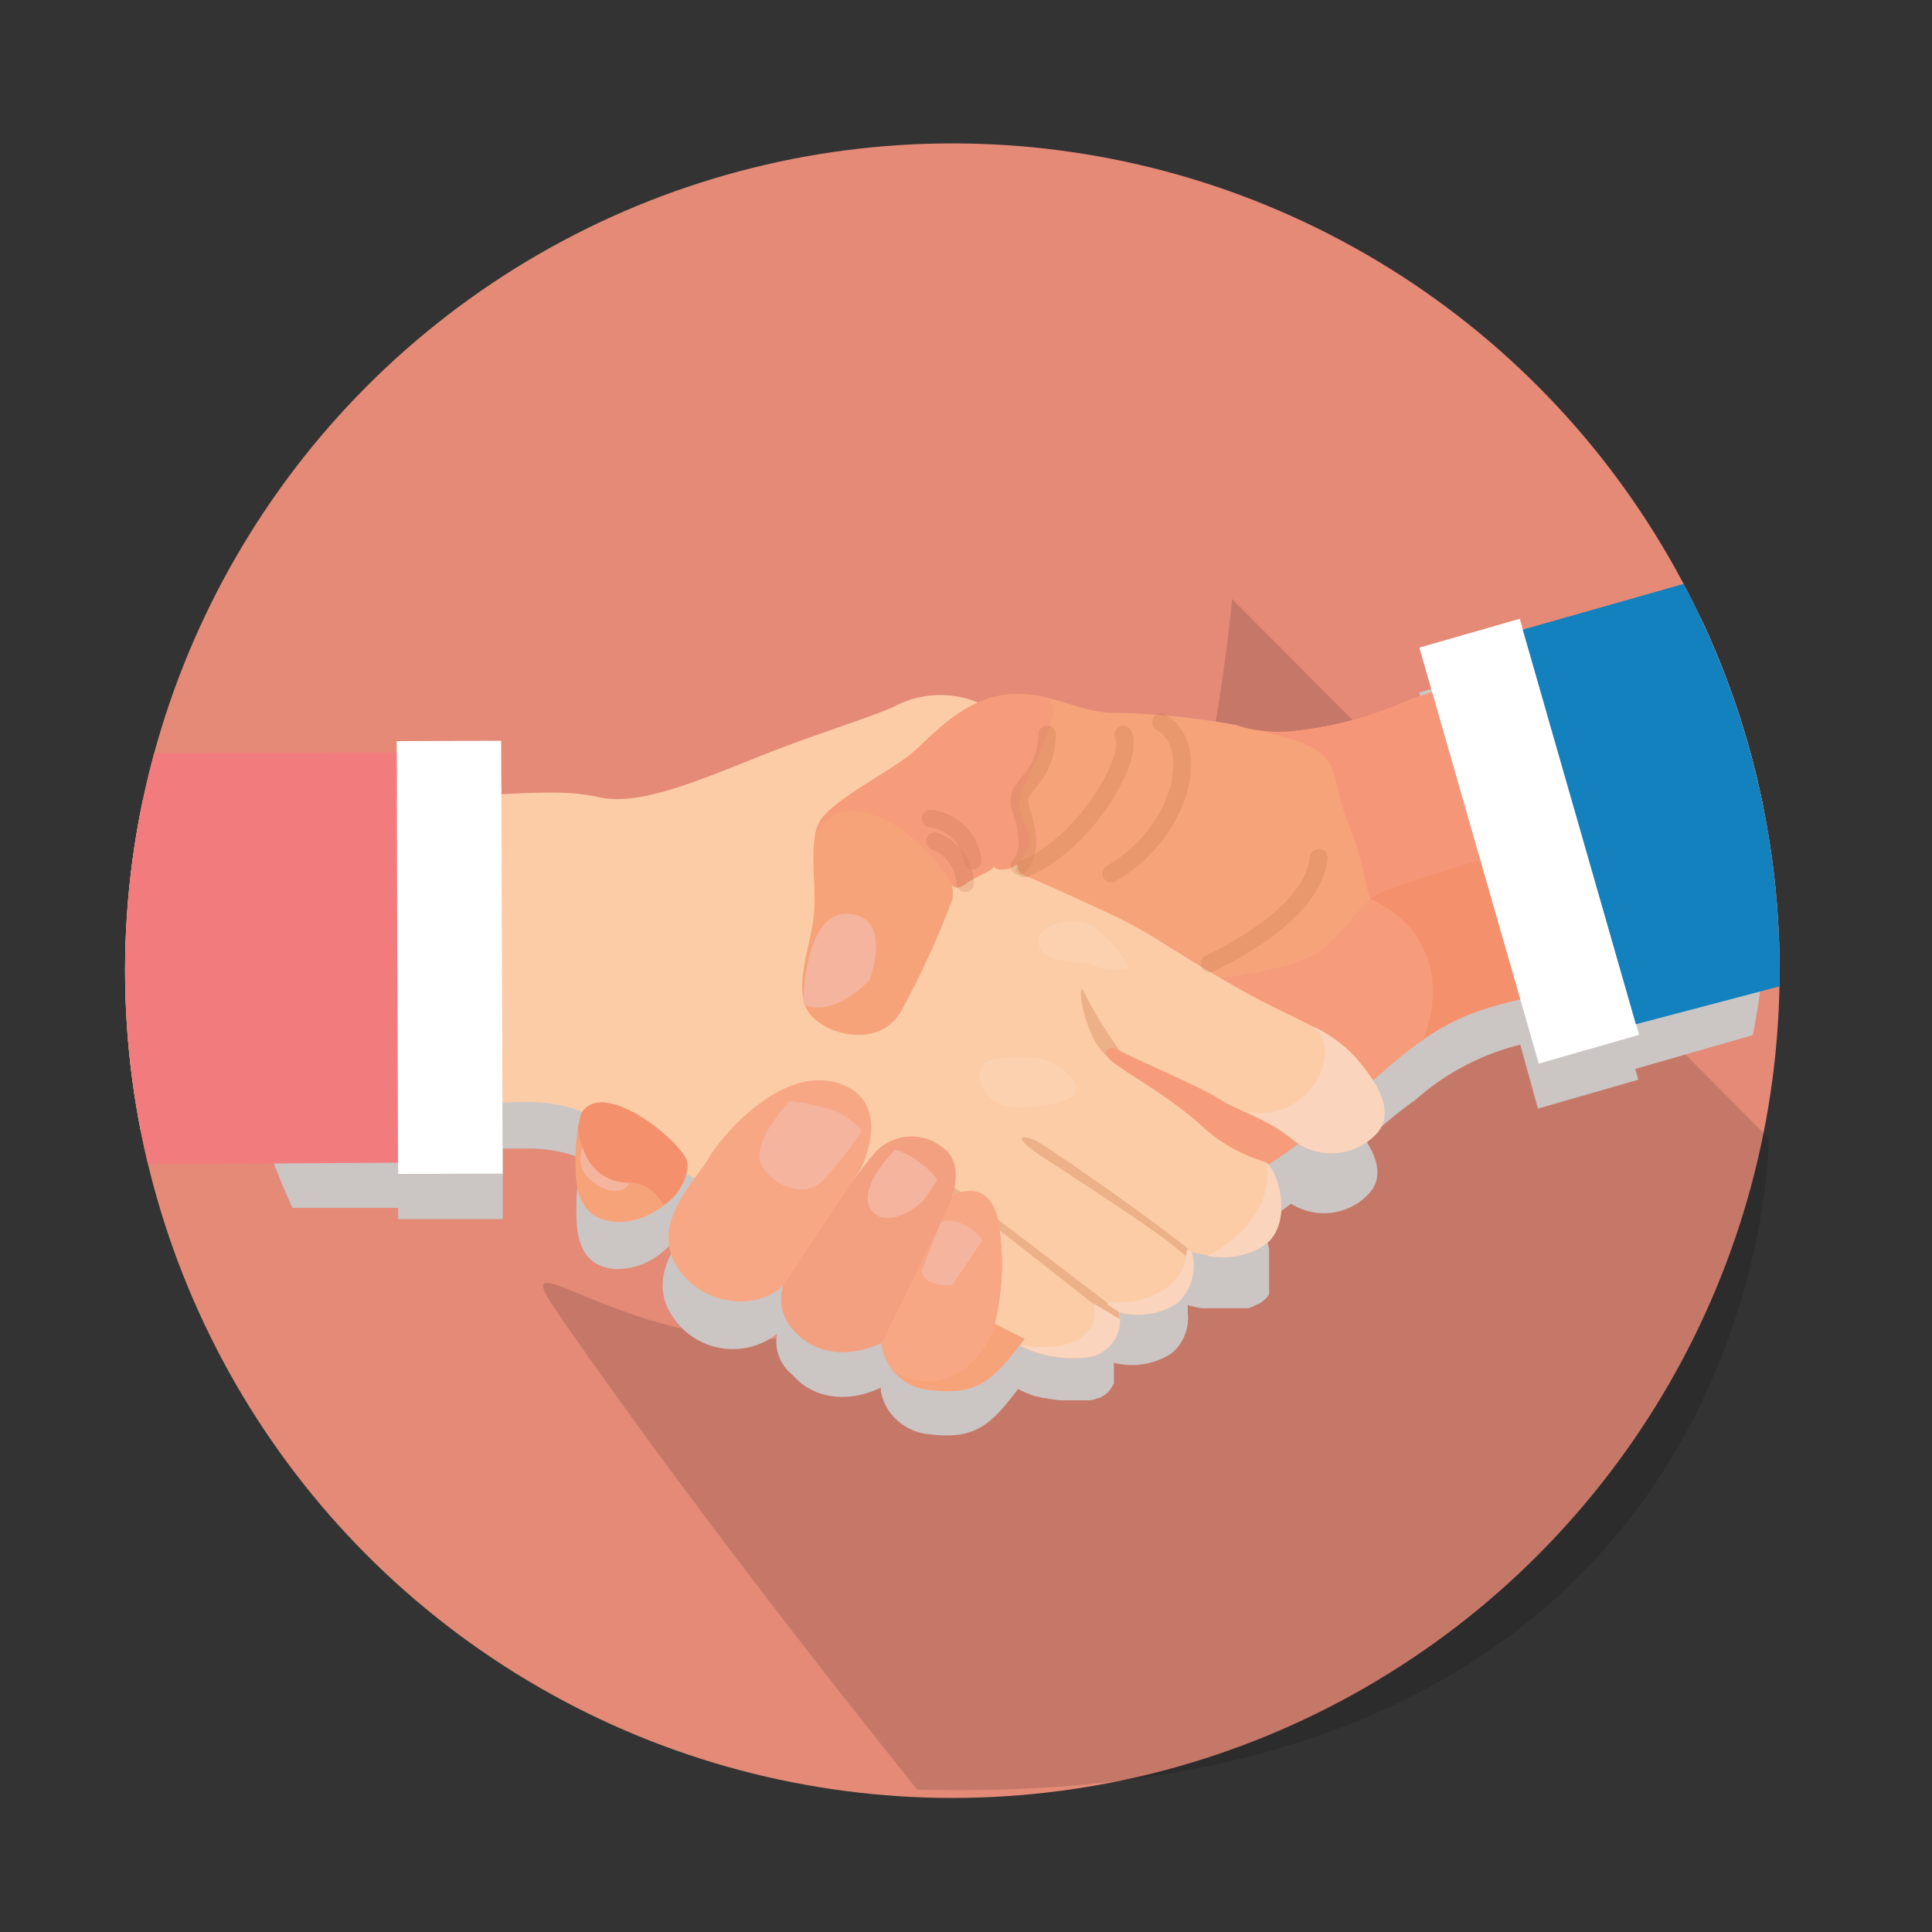 <svg xmlns="http://www.w3.org/2000/svg" xmlns:xlink="http://www.w3.org/1999/xlink" viewBox="0 0 109.67 109.67"><rect x="0" y="0" width="109.67" height="109.67" fill="#333333" stroke="none"/><defs><style>.cls-1,.cls-18{fill:none;}.cls-2{isolation:isolate;}.cls-3{fill:#e48a77;}.cls-4{fill:#020202;opacity:0.13;}.cls-5{clip-path:url(#clip-path);}.cls-6{fill:#cbc5c4;mix-blend-mode:multiply;}.cls-7{fill:#f4916c;}.cls-8{fill:#f69c7b;}.cls-9{fill:#fccca7;}.cls-10{fill:#ecb189;}.cls-11{fill:#fad4bc;}.cls-12{fill:#f7a379;}.cls-13{fill:#f8a785;}.cls-14{fill:#f3a081;}.cls-15{fill:#f69679;}.cls-16{fill:#f5b49e;}.cls-17{opacity:0.42;}.cls-18{stroke:#af6038;stroke-linecap:round;stroke-miterlimit:10;opacity:0.44;}.cls-19{fill:#fcd7bf;opacity:0.39;}.cls-20{fill:#fff;}.cls-21{fill:#1381be;}.cls-22{fill:#f27c7d;}</style><clipPath id="clip-path"><circle class="cls-1" cx="54.06" cy="55.1" r="46.96"/></clipPath></defs><g class="cls-2"><g id="Layer_1" data-name="Layer 1"><circle class="cls-3" cx="54.06" cy="55.1" r="46.96"/><path class="cls-4" d="M100.41,64.62,69.94,34s-2.3,27.57-13.81,37.24c-14.24,12-29-3.28-24.47,3.29,8.58,12.46,20.41,27.06,20.41,27.06C100.41,102.87,100.41,64.62,100.41,64.62Z"/><g class="cls-5"><path class="cls-6" d="M86.26,37.67l-5.7,1.64.73,2.53c-.63.2-1.11.36-1.41.48A21.53,21.53,0,0,1,73.55,44l-.34,0h-.07l-.31,0h-.65l-.27,0h0l-.29,0h0L71,43.89h0c-.26,0-.53-.12-.85-.2a42.51,42.51,0,0,0-7-.68,21.79,21.79,0,0,1-4-.93H59L58.73,42l-.07,0-.36,0h-.93L57,42a5.7,5.7,0,0,0-1.47.43,5.82,5.82,0,0,0-4.77.25c-1.54.69-4.44,1.54-7.86,2.91S36.2,48.3,34,47.79a20.26,20.26,0,0,0-5.53-.16v-3l-5.93,0v.64l-9.56,0a45.21,45.21,0,0,0-.29,5.1A43.68,43.68,0,0,0,16.6,68.57l6,0v.63l5.94,0,0-4c.61,0,1.08,0,1.36,0a8.13,8.13,0,0,1,3.23.6s-.05,0-.06.08-.1.33-.19.81h0a9.08,9.08,0,0,0-.16,1.59c0,1.19-.17,3.59,2.23,3.76A4,4,0,0,0,37.69,71h0l.17-.14,0,0,.1-.1.06-.06.09-.09.06-.06.08-.09.06-.06.07-.1,0-.06a.86.86,0,0,0,.07-.1l0-.06a.61.61,0,0,0,.07-.1l0-.06a2.29,2.29,0,0,0,.16-.31l0,0,0-.1s0,0,0-.06l0-.1,0,0,.45.23c-1,1.29-2.14,3.09-1.11,4.89a4.09,4.09,0,0,0,6.09,1.25A2.39,2.39,0,0,0,45,78.05c1,1.2,2.91,1.71,5,.72h0v0l0,.19v0a3,3,0,0,0,.19.63h0a3,3,0,0,0,.34.6h0a3.13,3.13,0,0,0,2.26,1.23c2.59.32,3.49-.58,5-2.57l.27.13h0a5.7,5.7,0,0,0,.76.29l.07,0,.34.09.09,0a7.6,7.6,0,0,0,.89.13H61l.52,0,.28,0,.07,0,.24-.05h0l.22-.08.06,0,.18-.09h0l.17-.11,0,0,.13-.11,0,0,.12-.13,0,0,.09-.12,0,0a1.09,1.09,0,0,0,.08-.15l0,0a.83.83,0,0,0,.07-.13v0a1,1,0,0,0,0-.16v0a.74.74,0,0,0,0-.14v0l0-.15v0a.59.59,0,0,0,0-.13h0s0-.1,0-.14v0a.17.17,0,0,1,0-.07h0v-.1h0v-.08h0v-.08a.45.45,0,0,1,0-.11h0a.28.28,0,0,1,0,0,4.16,4.16,0,0,0,3.25-.52,2.6,2.6,0,0,0,.94-2.34h0a.15.15,0,0,0,0-.07v0a.51.51,0,0,0,0-.13v0a.28.28,0,0,1,0-.09v0s0-.06,0-.08h0v-.05h0a5.26,5.26,0,0,0,.81.18h0l.16,0h0l.16,0h.88l.21,0H70l.15,0h.07l.17,0h0l.21,0,.05,0,.16,0,.07,0,.15-.06,0,0a1.21,1.21,0,0,0,.2-.09l0,0,.15-.08.06,0,.14-.09,0,0,.18-.14a.8.8,0,0,0,.13-.13s0,0,0,0a.39.39,0,0,0,.08-.1.1.1,0,0,0,0,0l.07-.09,0-.07a.41.41,0,0,0,0-.09l0-.06,0-.1,0-.07a.36.36,0,0,0,0-.09l0-.08,0-.09a.24.24,0,0,0,0-.08l0-.1a.19.19,0,0,1,0-.07.43.43,0,0,1,0-.11.17.17,0,0,1,0-.07s0-.07,0-.11a.19.19,0,0,0,0-.08.34.34,0,0,0,0-.1.22.22,0,0,1,0-.08v-.37s0-.07,0-.1v-.08a.34.34,0,0,1,0-.1.22.22,0,0,1,0-.08.28.28,0,0,1,0-.09s0-.06,0-.09,0,0,0-.08,0-.06,0-.09v-.06a4.71,4.71,0,0,0-.27-.85h0s0-.09,0-.13h0a.37.37,0,0,0,0-.11h0l-.06-.1h0l-.06-.1h0l-.06-.08h0l0,0c.59-.39,1.16-.78,1.7-1.19a3.49,3.49,0,0,0,4.53-.7c.68-.9.32-1.94-.29-2.89.77-.69,1.52-1.34,2.26-1.9l.28-.21h0l.27-.19A14.06,14.06,0,0,1,86.3,59.3l1,3.63L93,61.29l-.86-3h0l.68,2.39,6.68-1.92A44.16,44.16,0,0,0,97.6,35.08l-11.16,3.2Zm-28.46,14h0a.43.43,0,0,1,0-.05A.43.43,0,0,0,57.8,51.67Zm.1-.26h0ZM84,51.3h0Z"/><path class="cls-7" d="M78.17,50.72c-1.2.86-1.88,2.22-3.25,3.25s-5.64,1.54-5.64,1.54a51.72,51.72,0,0,0-5.81-3.42C60.9,50.89,59,50,58.17,49.7c-.51-.21-.42-.59-.25-.87a1.39,1.39,0,0,1-1,.52c-.37,0-.49-.1-.52-.19-.16.3-1.12.61-1.7,1.05-.41.3-.63.13-.75-.07a1.5,1.5,0,0,1,.06.92,49.57,49.57,0,0,1-2.9,6.33,3,3,0,0,1-3.92,1C41.68,71.47,58.17,76,58.17,76s7.69-6.49,12.13-8.89,7.18-5.64,9.92-7.69,4.62-2.39,8.72-3.25,12.31-.68,20.51-2.39l-.12-12.45C107.29,41.93,79.32,49.9,78.17,50.72Z"/><path class="cls-8" d="M77.83,51.06l-.06,0c-1,.85-1.64,2-2.85,2.93-1.37,1-5.64,1.54-5.64,1.54a51.72,51.72,0,0,0-5.81-3.42C60.9,50.89,59,50,58.17,49.7c-.51-.21-.42-.59-.25-.87a1.39,1.39,0,0,1-1,.52c-.37,0-.49-.1-.52-.19-.16.3-1.12.61-1.7,1.05-.41.3-.63.13-.75-.07a1.5,1.5,0,0,1,.06.92,49.57,49.57,0,0,1-2.9,6.33,3,3,0,0,1-3.92,1C41.68,71.47,58.17,76,58.17,76s7.69-6.49,12.13-8.89,7.18-5.64,9.92-7.69l.56-.4C82.23,55.34,80.68,52.29,77.83,51.06Z"/><path class="cls-9" d="M3.55,44.91a105.19,105.19,0,0,0,19.14.51c6.5-.34,9.06-.68,11.29-.17s5.47-.85,8.89-2.22,6.32-2.22,7.86-2.91a5.62,5.62,0,0,1,6.5.86c2.56,2.22,5.3,5.13,5.3,5.13l-5,2.9s5.64,2.74,8.38,4.45,4.44,2.73,6.15,3.59,3.76,1.71,4.79,2.9,2.39,2.91,1.36,4.28a3.47,3.47,0,0,1-4.78.51c-1.37-1.2-3.25-1.71-4.28-2.39s-5.13-2.4-5.64-2.74-1.19,0-.34.68S66,62,68,63.71a9.24,9.24,0,0,0,3.76,2.23c.68.17,1.71,3.24.17,4.61s-4.28.51-4.28.51A2.88,2.88,0,0,1,66.8,74a4.14,4.14,0,0,1-3.25.51,2.18,2.18,0,0,1-2,2.57,6.93,6.93,0,0,1-5-1.54c-1.19-.86-17.09-8.38-19.66-10.09s-3.93-2.9-7-2.9-26.32,2-26.32,2Z"/><path class="cls-10" d="M67.74,71.63a2.7,2.7,0,0,0-.09-.57c-2.05-1.71-8.2-6-8.88-6.32s-1.54-.34.51,1,6.32,4.11,7.35,5Z"/><path class="cls-10" d="M53.89,67.22c-.85-.52-1-.34,1,1.19,1.47,1.11,6.12,4.78,8.63,6.75a2.66,2.66,0,0,0,0-.66l-.08-.1C61.59,73,54.75,67.73,53.89,67.22Z"/><path class="cls-11" d="M71.86,66c.52,2.09-1.34,4.41-3.37,5.27a4.3,4.3,0,0,0,3.44-.7C73.39,69.25,72.54,66.41,71.86,66Z"/><path class="cls-11" d="M67.65,71.06h0l-.2-.15-.09.07c-.06,2-2.18,3.12-4.31,2.91l-.21.15.68.43A4.14,4.14,0,0,0,66.8,74,2.88,2.88,0,0,0,67.65,71.06Z"/><path class="cls-11" d="M74.55,58.27c1.77,1.39-.23,5.61-3.94,4.81a11.3,11.3,0,0,1,2.86,1.66,3.47,3.47,0,0,0,4.78-.51c1-1.37-.34-3.08-1.36-4.28A8.09,8.09,0,0,0,74.55,58.27Z"/><path class="cls-10" d="M63.55,59.61l0,0a24.59,24.59,0,0,1-2.09-3.44c-.34-.34.14,2.89,1.44,3.84h0C62.55,59.53,63.11,59.32,63.55,59.61Z"/><path class="cls-11" d="M61.5,77.05a2.07,2.07,0,0,0,2.07-2.17L62.09,74c.41,1.92-1.62,2.87-4.27,2.31A6.52,6.52,0,0,0,61.5,77.05Z"/><path class="cls-12" d="M109.37,31.66S83.3,38.41,79.88,39.78a21.53,21.53,0,0,1-6.33,1.71,7.85,7.85,0,0,1-3.42-.34,42.44,42.44,0,0,0-7-.69c-1.88,0-3.76-1.36-6.15-1S53,41.66,51.84,42.69s-4.61,2.73-5.3,3.93-.17,3.59-.34,5.3-1,3.59-.51,5.13,4.1,2.73,5.47.34a49.57,49.57,0,0,0,2.9-6.33,1.88,1.88,0,0,0-.17-1.19s.17.85.86.34,1.88-.86,1.71-1.2c0,0-.17.34.51.34s1.2-.85,1.2-.85-.86.85,0,1.2,2.73,1.19,5.3,2.39a51.72,51.72,0,0,1,5.81,3.42S73.55,55,74.92,54s2-2.39,3.25-3.25,31.28-9.4,31.28-9.4Z"/><path class="cls-12" d="M58.17,76c-1.71,2.22-2.57,3.25-5.3,2.91a3,3,0,0,1-2.57-4.28c.69-1.36,3.25-6.49,3.25-6.49s2.39-1.71,3.08,1a14.15,14.15,0,0,1-.17,6Z"/><path class="cls-13" d="M53.55,68.16S51,73.29,50.3,74.65a3.07,3.07,0,0,0,.46,3.24c2.85,1.52,5.18-.67,5.7-2.72a14.15,14.15,0,0,0,.17-6C55.94,66.45,53.55,68.16,53.55,68.16Z"/><path class="cls-14" d="M50.05,76.23c-2.14,1-4,.48-5-.72a2.53,2.53,0,0,1-.51-2.74,57.83,57.83,0,0,1,5.13-7.35,2.81,2.81,0,0,1,3.76-.34c1.54,1,.51,3.25.17,3.93S50.05,76.23,50.05,76.23Z"/><path class="cls-13" d="M44.49,72.94c-1.54,1.54-4.79,1.2-6.15-1.19s1.19-4.79,1.88-6,4.1-5.29,7.35-4.27,1.3,4.84,1.3,4.84Z"/><path class="cls-12" d="M33,63.2c1.19-2.05,5.64,1.54,6,2.74s-1.71,3.59-4.1,3.41-2.23-2.56-2.23-3.76A9.81,9.81,0,0,1,33,63.2Z"/><path class="cls-7" d="M39,65.94c-.34-1.2-4.79-4.79-6-2.74,0,0-.1.33-.19.81.11,1.49,1.08,3.12,2.58,3.12a2.24,2.24,0,0,1,2.26,1.29A2.84,2.84,0,0,0,39,65.94Z"/><path class="cls-8" d="M58.08,48.58c.69-1,.17-1.53-.17-2.56s1.2-2.74,1.88-5.47h0a.84.84,0,0,0-.64-1,6.31,6.31,0,0,0-2.18-.1c-2.39.34-3.93,2.22-5.13,3.25s-4.61,2.73-5.3,3.93a2.7,2.7,0,0,0-.28.83c1.69-3.36,6.18-.06,7.72,2.67l0,.08,0-.06c.12.2.34.37.75.07.58-.44,1.54-.75,1.7-1.05,0,.09.15.19.52.19a1.39,1.39,0,0,0,1-.52l0,0Z"/><path class="cls-15" d="M76.63,47c.81,2,.77,3.06,1.17,4.06a3.47,3.47,0,0,1,.37-.3c1.19-.85,31.28-9.4,31.28-9.4l-.08-9.66S83.3,38.41,79.88,39.78a21.53,21.53,0,0,1-6.33,1.71A6.56,6.56,0,0,1,71,41.35h0C76.8,42.69,75.09,43.2,76.63,47Z"/><path class="cls-16" d="M52.35,72.09c0,1,1.71.85,1.71.85l1.71-2.56a3.39,3.39,0,0,0-1.36-1,1.61,1.61,0,0,0-1,0Z"/><path class="cls-16" d="M52.35,66.11a4.63,4.63,0,0,0-1.53-.86s-2.23,2.22-1.37,3.42,2.73-.17,3.08-.68l.68-1A2.92,2.92,0,0,0,52.35,66.11Z"/><path class="cls-16" d="M47.23,63a14.07,14.07,0,0,0-2.4-.51s-1.88,2-1.71,3.24,2.42,2.53,3.6,1.27a25.77,25.77,0,0,0,2.22-2.8A4.16,4.16,0,0,0,47.23,63Z"/><path class="cls-16" d="M35.43,67.13a2.69,2.69,0,0,1-2.35-2,1.61,1.61,0,0,0,.13,1.53c.71.85,2,1.34,2.52.52Z"/><path class="cls-16" d="M45.6,57c1.71.86,3.76-1.37,3.76-1.37s1.37-3.59-1.19-3.76S45.6,57,45.6,57Z"/><g class="cls-17"><path class="cls-18" d="M58.17,49.3c3.54-1.46,6.27-6.42,5.59-7.61"/><path class="cls-18" d="M59.44,41.69c-.12,2.9-2,2.73-1.49,4.27s.51,2.47-.09,3.2"/><path class="cls-18" d="M74.86,48.69c-.34,3.42-6.2,6-6.2,6"/><path class="cls-18" d="M53.08,47.75a2.69,2.69,0,0,1,1.71,2.39"/><path class="cls-18" d="M52.83,46.47a2.74,2.74,0,0,1,2.39,2.39"/><path class="cls-18" d="M65.9,41c2.3,1.25,1.28,6.2-2.82,8.59"/></g><path class="cls-19" d="M60.77,61.14c1,1.17-.47,1.59-2.82,1.73s-3.07-2.52-1.54-2.74C58.81,59.79,59.83,60.09,60.77,61.14Z"/><path class="cls-19" d="M63.63,55c.82.14.27-.69-1.11-2.07s-3.6-.29-3.58.42c0,1.45,2.26,1.11,3.11,1.45A3.09,3.09,0,0,0,63.63,55Z"/><rect class="cls-20" x="83.84" y="35.47" width="5.93" height="24.57" transform="translate(-9.8 25.79) rotate(-16.01)"/><polygon class="cls-21" points="109.45 53.77 92.86 58.14 86.44 35.74 109.45 29.2 109.45 53.77"/><rect class="cls-20" x="22.55" y="42.06" width="5.93" height="24.57" transform="translate(51.23 108.6) rotate(179.8)"/><polygon class="cls-22" points="3.55 42.76 22.51 42.71 22.59 66 3.55 66.11 3.55 42.76"/></g></g></g></svg>